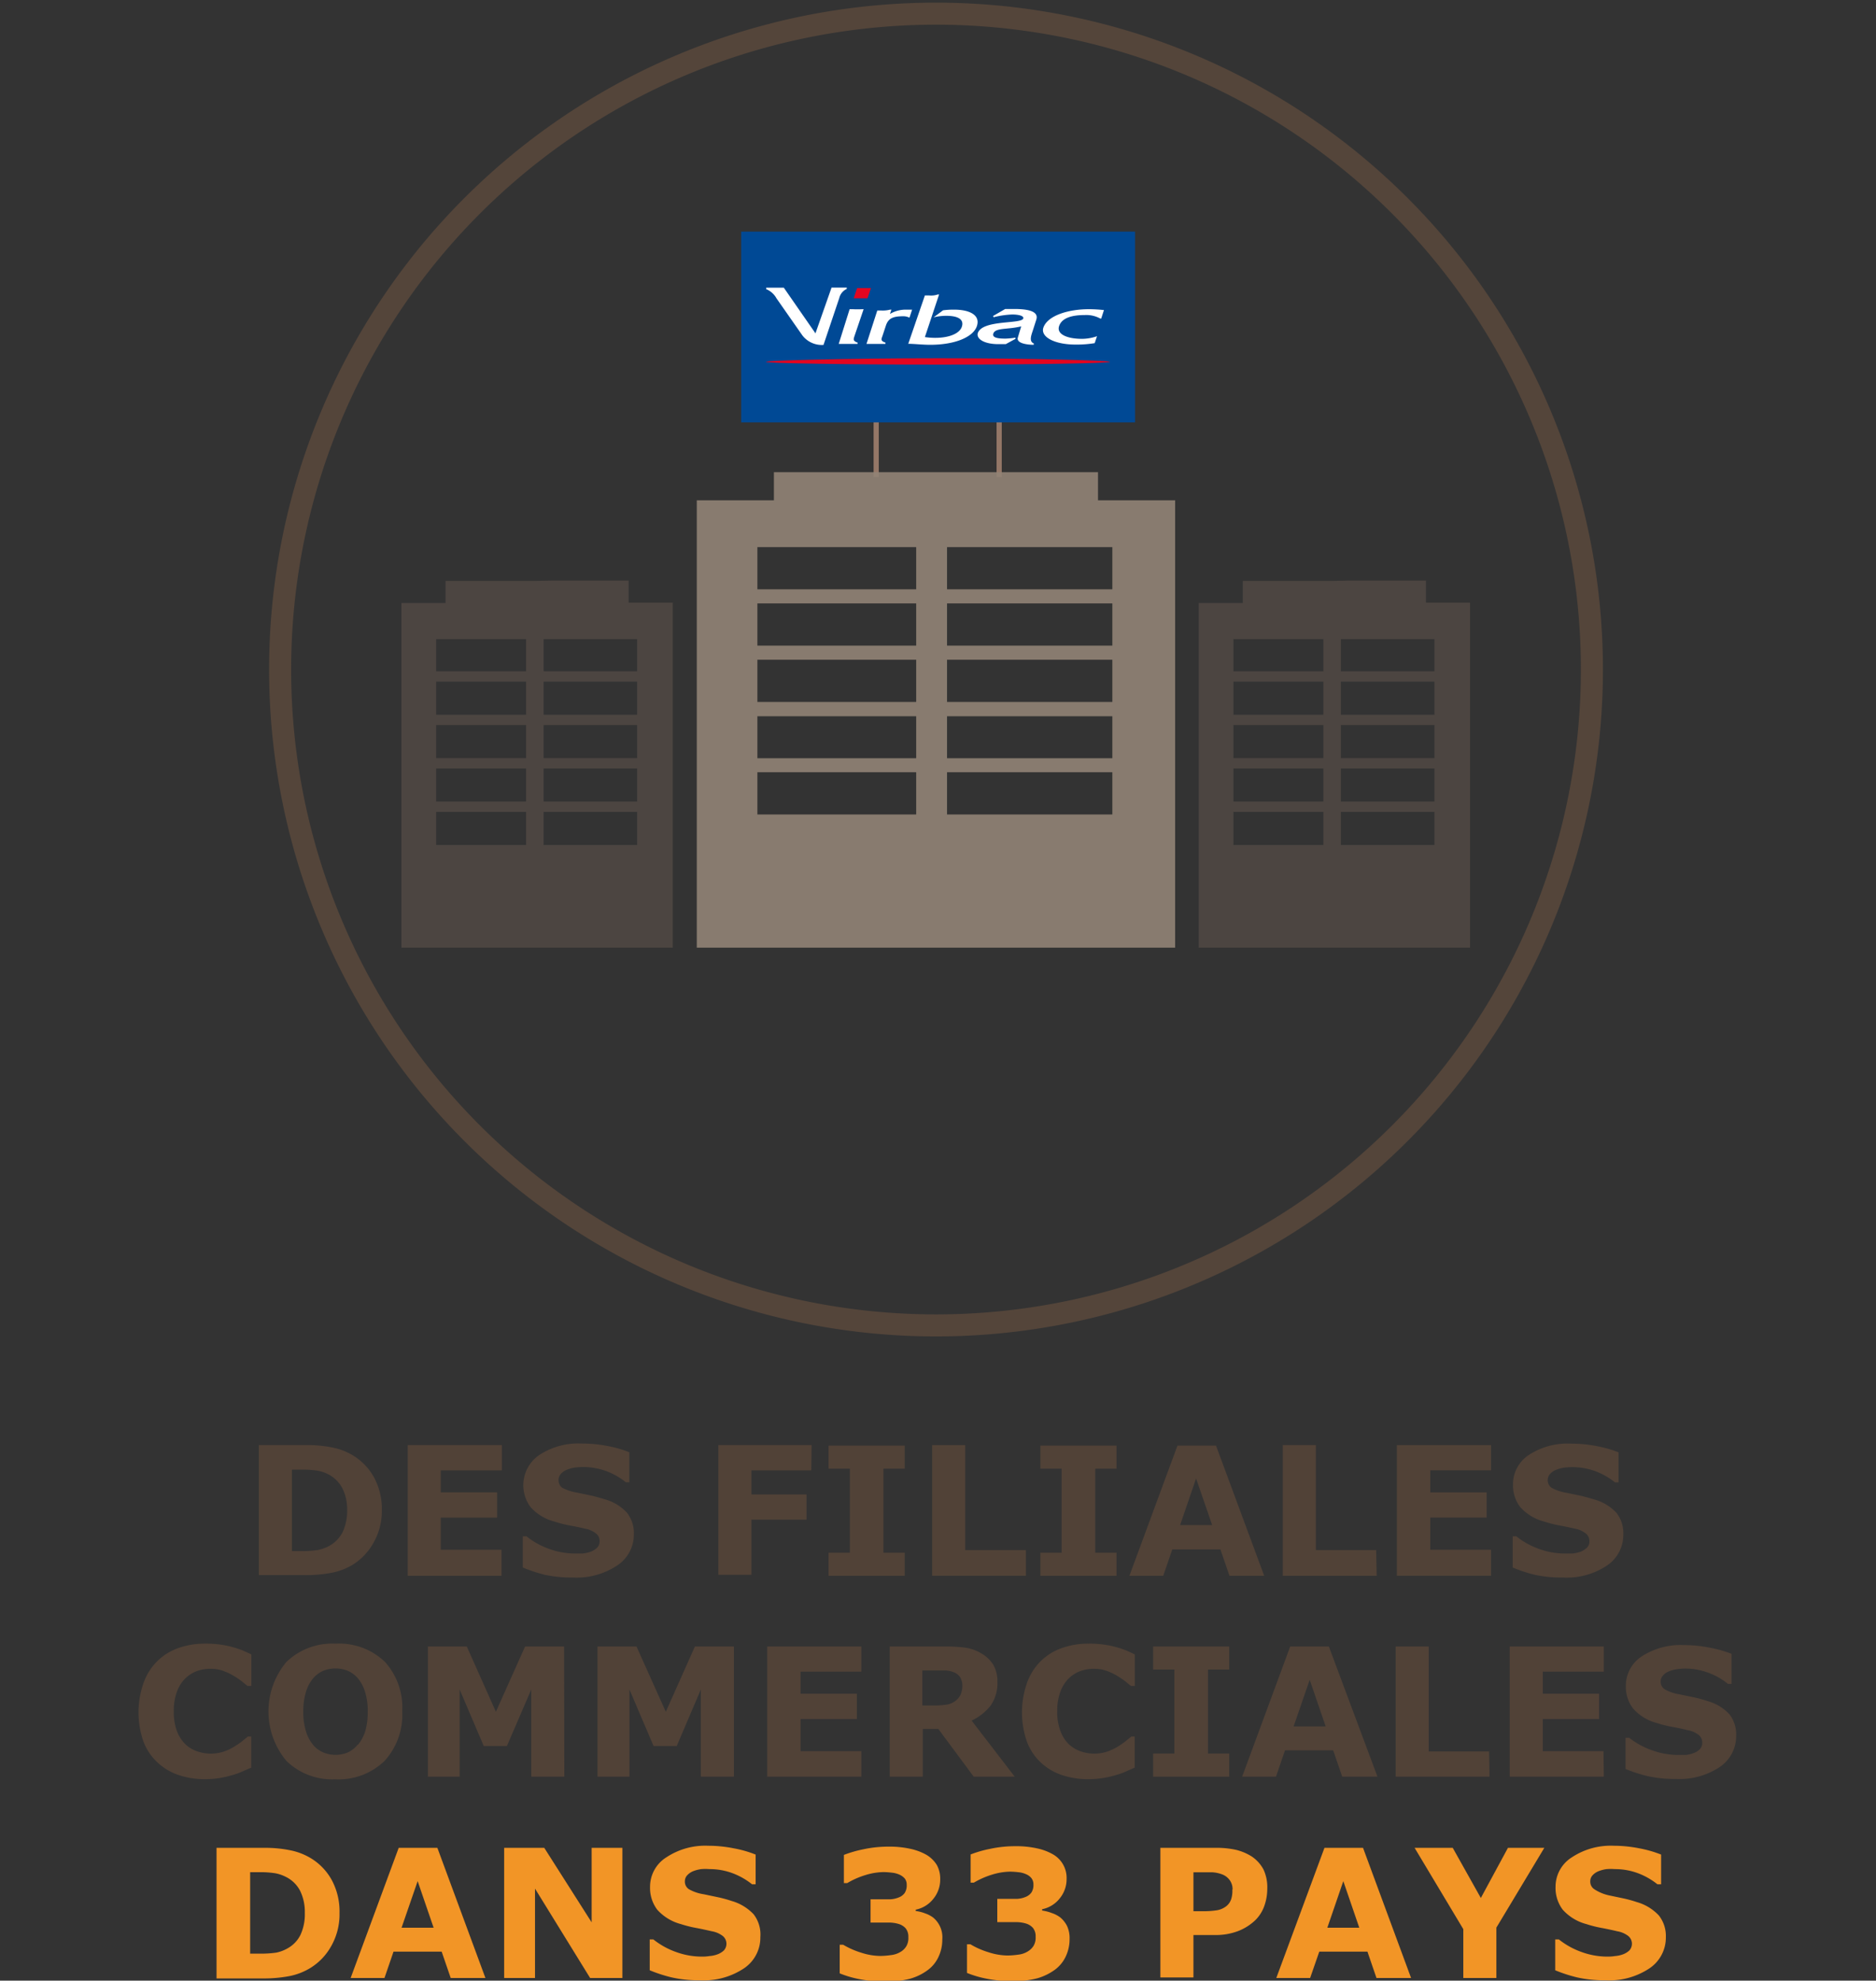 <svg xmlns="http://www.w3.org/2000/svg" viewBox="0 0 170.24 179.74"><rect x="0" y="0" width="170.24" height="179.74" fill="#333333" stroke="none"/><title>filiales</title><g id="Calque_2" data-name="Calque 2"><g id="Filiale"><g id="filiales"><g id="filiales-2" data-name="filiales"><path d="M34.65,137.06a5.81,5.81,0,0,1-.76,2.95,5.5,5.5,0,0,1-1.9,2,5.89,5.89,0,0,1-1.9.72,12.32,12.32,0,0,1-2.44.21H23.49V131.14h4.28a11.3,11.3,0,0,1,2.49.24,5.67,5.67,0,0,1,1.76.69,5.37,5.37,0,0,1,1.92,2A6,6,0,0,1,34.65,137.06Zm-3.15,0a4.24,4.24,0,0,0-.43-2,3,3,0,0,0-1.34-1.3,3.37,3.37,0,0,0-1-.31,9,9,0,0,0-1.47-.08h-.77v7.39h.77a9.86,9.86,0,0,0,1.6-.1,4,4,0,0,0,1-.36A3,3,0,0,0,31.11,139,4.51,4.51,0,0,0,31.5,137Z" fill="#514237"/><path d="M45.51,143H37V131.14h8.54v2.29H40v2h5.11v2.29H40v2.92h5.51Z" fill="#514237"/><path d="M57.52,139.24A3.35,3.35,0,0,1,56,142.07a6.63,6.63,0,0,1-4,1.09,11.38,11.38,0,0,1-2.56-.25,13.92,13.92,0,0,1-2-.66v-2.83h.34a7,7,0,0,0,2.11,1.16,6.86,6.86,0,0,0,2.25.4c.18,0,.43,0,.73,0a3.5,3.5,0,0,0,.73-.16,1.92,1.92,0,0,0,.58-.36.82.82,0,0,0,.23-.63.84.84,0,0,0-.33-.67,2.25,2.25,0,0,0-1-.44c-.44-.1-.91-.2-1.4-.29a11,11,0,0,1-1.4-.36,4.34,4.34,0,0,1-2.14-1.31A3.32,3.32,0,0,1,49,132a6.45,6.45,0,0,1,3.81-1,11.87,11.87,0,0,1,2.3.22,10.35,10.35,0,0,1,2,.57v2.72h-.32a6.46,6.46,0,0,0-1.75-1,6.2,6.2,0,0,0-2.12-.38,6.3,6.3,0,0,0-.75.05,2.91,2.91,0,0,0-.73.2,1.39,1.39,0,0,0-.53.36.77.77,0,0,0-.22.55A.85.85,0,0,0,51,135a4.29,4.29,0,0,0,1.35.45l1.25.26c.4.09.83.21,1.29.35a4.35,4.35,0,0,1,2,1.21A3,3,0,0,1,57.52,139.24Z" fill="#514237"/><path d="M73.62,133.43H68.19v2.19h5v2.29h-5v5h-3V131.14h8.46Z" fill="#514237"/><path d="M82.1,143H75.19v-2.09h1.93v-7.63H75.19v-2.09H82.1v2.09H80.17v7.63H82.1Z" fill="#514237"/><path d="M93.1,143H84.59V131.14h3v9.53H93.1Z" fill="#514237"/><path d="M101.32,143H94.41v-2.09h1.93v-7.63H94.41v-2.09h6.91v2.09H99.39v7.63h1.93Z" fill="#514237"/><path d="M114.72,143h-3.15l-.82-2.39h-4.37l-.82,2.39h-3.07l4.36-11.81h3.5ZM110,138.4l-1.46-4.23-1.45,4.23Z" fill="#514237"/><path d="M124.93,143h-8.52V131.14h3v9.53h5.47Z" fill="#514237"/><path d="M135.31,143h-8.55V131.14h8.55v2.29h-5.52v2h5.12v2.29h-5.12v2.92h5.52Z" fill="#514237"/><path d="M147.31,139.24a3.35,3.35,0,0,1-1.48,2.83,6.58,6.58,0,0,1-4,1.09,11.38,11.38,0,0,1-2.56-.25,13.18,13.18,0,0,1-2-.66v-2.83h.33a7.11,7.11,0,0,0,2.11,1.16,6.86,6.86,0,0,0,2.25.4c.19,0,.43,0,.73,0a3.61,3.61,0,0,0,.74-.16,2,2,0,0,0,.57-.36.79.79,0,0,0,.23-.63.84.84,0,0,0-.33-.67,2.26,2.26,0,0,0-1-.44c-.45-.1-.92-.2-1.41-.29a10.84,10.84,0,0,1-1.39-.36,4.38,4.38,0,0,1-2.15-1.31,3.25,3.25,0,0,1-.65-2.06,3.16,3.16,0,0,1,1.48-2.69,6.39,6.39,0,0,1,3.8-1,11.72,11.72,0,0,1,2.3.22,10.69,10.69,0,0,1,2,.57v2.72h-.33a6.46,6.46,0,0,0-1.75-1,6.14,6.14,0,0,0-2.11-.38,6.33,6.33,0,0,0-.76.05,3.17,3.17,0,0,0-.73.2,1.47,1.47,0,0,0-.53.36.82.82,0,0,0-.22.55.83.83,0,0,0,.36.72,4.19,4.19,0,0,0,1.35.45l1.25.26c.39.09.82.21,1.28.35a4.33,4.33,0,0,1,2,1.21A3,3,0,0,1,147.31,139.24Z" fill="#514237"/><path d="M18.6,161.46a7.37,7.37,0,0,1-2.43-.39,5.22,5.22,0,0,1-1.91-1.16A5,5,0,0,1,13,158a8.08,8.08,0,0,1,0-5.2,5.25,5.25,0,0,1,1.22-2,5.14,5.14,0,0,1,1.91-1.22,7.05,7.05,0,0,1,2.48-.42,9.25,9.25,0,0,1,1.35.08,8.56,8.56,0,0,1,1.1.22,8.43,8.43,0,0,1,1,.33c.28.13.54.24.75.35V153h-.35l-.55-.45a8.57,8.57,0,0,0-.77-.51,5.75,5.75,0,0,0-.94-.43,3.51,3.51,0,0,0-1.09-.17,3.76,3.76,0,0,0-1.22.2,3.05,3.05,0,0,0-1.07.67,3.26,3.26,0,0,0-.76,1.2,5,5,0,0,0-.29,1.8,4.93,4.93,0,0,0,.31,1.85,3.25,3.25,0,0,0,.79,1.17,2.87,2.87,0,0,0,1.08.62,3.78,3.78,0,0,0,1.18.19,3.69,3.69,0,0,0,1.09-.16,4.63,4.63,0,0,0,1-.45,8.22,8.22,0,0,0,.72-.49l.55-.45h.31v2.82l-.85.37a5.56,5.56,0,0,1-.84.3,8.94,8.94,0,0,1-1.09.26A8.42,8.42,0,0,1,18.6,161.46Z" fill="#514237"/><path d="M36.5,155.32a6.19,6.19,0,0,1-1.61,4.49,6,6,0,0,1-4.48,1.66A5.94,5.94,0,0,1,26,159.81a7,7,0,0,1,0-9,6,6,0,0,1,4.46-1.65,6,6,0,0,1,4.47,1.65A6.18,6.18,0,0,1,36.5,155.32Zm-4,3a3.74,3.74,0,0,0,.66-1.27,6.28,6.28,0,0,0,.21-1.72,5.65,5.65,0,0,0-.25-1.81,3.38,3.38,0,0,0-.64-1.21,2.57,2.57,0,0,0-.93-.69,3,3,0,0,0-1.1-.21,3.06,3.06,0,0,0-1.09.2,2.62,2.62,0,0,0-.94.69,3.41,3.41,0,0,0-.65,1.22,6.18,6.18,0,0,0-.25,1.81,5.83,5.83,0,0,0,.25,1.8,3.38,3.38,0,0,0,.64,1.21,2.46,2.46,0,0,0,.92.69,2.87,2.87,0,0,0,1.12.22,2.83,2.83,0,0,0,1.12-.22A2.52,2.52,0,0,0,32.47,158.31Z" fill="#514237"/><path d="M51.21,161.23h-3v-7.91L46,158.45h-2.1l-2.19-5.13v7.91H38.83V149.42h3.53L45,155.34l2.65-5.92h3.54Z" fill="#514237"/><path d="M66.6,161.23h-3v-7.91l-2.19,5.13h-2.1l-2.19-5.13v7.91H54.22V149.42h3.54l2.66,5.92,2.64-5.92H66.6Z" fill="#514237"/><path d="M78.16,161.23H69.62V149.42h8.54v2.28H72.65v2h5.11V156H72.65v2.92h5.51Z" fill="#514237"/><path d="M92.08,161.23H88.36l-3.21-4.33H83.74v4.33h-3V149.42h5.11a13.14,13.14,0,0,1,1.8.11,4,4,0,0,1,1.41.52,3.08,3.08,0,0,1,1.06,1,2.94,2.94,0,0,1,.39,1.58,3.53,3.53,0,0,1-.6,2.13,4.72,4.72,0,0,1-1.74,1.38ZM87.33,153a1.53,1.53,0,0,0-.18-.76,1.21,1.21,0,0,0-.63-.5,2.41,2.41,0,0,0-.72-.15q-.4,0-1,0h-1.1v3.18h.94a8.45,8.45,0,0,0,1.22-.07,1.73,1.73,0,0,0,.82-.33,1.58,1.58,0,0,0,.47-.54A2,2,0,0,0,87.33,153Z" fill="#514237"/><path d="M98.75,161.46a7.37,7.37,0,0,1-2.43-.39,5.22,5.22,0,0,1-1.91-1.16A5,5,0,0,1,93.17,158a8.08,8.08,0,0,1,0-5.2,5.25,5.25,0,0,1,1.22-2,5.14,5.14,0,0,1,1.91-1.22,7.09,7.09,0,0,1,2.48-.42,9.25,9.25,0,0,1,1.35.08,7.92,7.92,0,0,1,1.1.22,8.43,8.43,0,0,1,1,.33c.28.13.54.24.75.35V153h-.35l-.55-.45a8.57,8.57,0,0,0-.77-.51,5.39,5.39,0,0,0-.94-.43,3.51,3.51,0,0,0-1.09-.17,3.76,3.76,0,0,0-1.22.2,3.05,3.05,0,0,0-1.07.67,3.26,3.26,0,0,0-.76,1.2,5,5,0,0,0-.29,1.8,4.72,4.72,0,0,0,.32,1.85,3.11,3.11,0,0,0,.78,1.17,3,3,0,0,0,1.08.62,3.78,3.78,0,0,0,1.18.19,3.69,3.69,0,0,0,1.09-.16,4.63,4.63,0,0,0,1-.45,8.22,8.22,0,0,0,.72-.49l.55-.45h.31v2.82l-.84.37a6.11,6.11,0,0,1-.85.3,8.94,8.94,0,0,1-1.09.26A8.42,8.42,0,0,1,98.75,161.46Z" fill="#514237"/><path d="M111.55,161.23h-6.91v-2.1h1.93v-7.62h-1.93v-2.09h6.91v2.09h-1.93v7.62h1.93Z" fill="#514237"/><path d="M125,161.23H121.8l-.82-2.39h-4.37l-.82,2.39h-3.07l4.36-11.81h3.51Zm-4.7-4.56-1.45-4.23-1.46,4.23Z" fill="#514237"/><path d="M135.17,161.23h-8.52V149.42h3v9.52h5.48Z" fill="#514237"/><path d="M145.54,161.23H137V149.42h8.54v2.28H140v2h5.11V156H140v2.92h5.51Z" fill="#514237"/><path d="M157.55,157.51a3.39,3.39,0,0,1-1.48,2.84,6.63,6.63,0,0,1-4,1.09,11.34,11.34,0,0,1-2.56-.26,13.53,13.53,0,0,1-2-.65V157.7h.33a7.14,7.14,0,0,0,2.12,1.15,6.88,6.88,0,0,0,2.25.41c.18,0,.42,0,.73,0a2.56,2.56,0,0,0,.73-.16,1.59,1.59,0,0,0,.58-.36.82.82,0,0,0,.22-.63.86.86,0,0,0-.33-.67,2.2,2.2,0,0,0-1-.43q-.66-.17-1.41-.3a10.85,10.85,0,0,1-1.39-.35,4.34,4.34,0,0,1-2.14-1.31,3.22,3.22,0,0,1-.66-2.06,3.18,3.18,0,0,1,1.48-2.7,6.49,6.49,0,0,1,3.8-1,11.91,11.91,0,0,1,2.31.23,11.44,11.44,0,0,1,2,.56v2.73h-.33a6.07,6.07,0,0,0-1.75-1,5.93,5.93,0,0,0-2.11-.39,4.87,4.87,0,0,0-.76.06,2.94,2.94,0,0,0-.72.19,1.32,1.32,0,0,0-.53.36.8.8,0,0,0-.23.55.82.82,0,0,0,.36.72,4,4,0,0,0,1.35.46l1.25.26a11.48,11.48,0,0,1,1.29.35,4.27,4.27,0,0,1,2,1.21A3,3,0,0,1,157.55,157.51Z" fill="#514237"/><path d="M30.81,173.6a5.84,5.84,0,0,1-.75,3,5.41,5.41,0,0,1-1.91,2,5.77,5.77,0,0,1-1.89.73,12.39,12.39,0,0,1-2.44.21H19.65V167.69h4.29a11.3,11.3,0,0,1,2.49.24,5.78,5.78,0,0,1,1.76.69,5.3,5.3,0,0,1,1.92,2A6,6,0,0,1,30.81,173.6Zm-3.15,0a4.33,4.33,0,0,0-.42-2,2.89,2.89,0,0,0-1.35-1.3,3.41,3.41,0,0,0-.95-.31,8.88,8.88,0,0,0-1.47-.09H22.7v7.39h.77a10.08,10.08,0,0,0,1.59-.09,3.4,3.4,0,0,0,1-.37,2.82,2.82,0,0,0,1.22-1.27A4.46,4.46,0,0,0,27.66,173.58Z" fill="#f29526"/><path d="M44.05,179.5H40.9l-.82-2.39H35.71l-.82,2.39H31.82l4.36-11.81h3.51Zm-4.7-4.56-1.45-4.23-1.46,4.23Z" fill="#f29526"/><path d="M56.48,179.5H53.55l-5-8.11v8.11H45.75V167.69h3.64l4.3,6.76v-6.76h2.79Z" fill="#f29526"/><path d="M69,175.78a3.36,3.36,0,0,1-1.48,2.84,6.58,6.58,0,0,1-4,1.09,11.28,11.28,0,0,1-2.56-.26,13.17,13.17,0,0,1-2-.65V176h.33a7.11,7.11,0,0,0,2.11,1.16,6.86,6.86,0,0,0,2.25.4c.19,0,.43,0,.73-.05a2.64,2.64,0,0,0,.74-.16,1.78,1.78,0,0,0,.57-.35.91.91,0,0,0-.1-1.31,2.26,2.26,0,0,0-1-.43q-.68-.16-1.41-.3a10.45,10.45,0,0,1-1.39-.35,4.38,4.38,0,0,1-2.15-1.31,3.27,3.27,0,0,1-.65-2.06,3.15,3.15,0,0,1,1.48-2.69,6.39,6.39,0,0,1,3.8-1.05,11.8,11.8,0,0,1,2.3.23,10.35,10.35,0,0,1,2,.57V171h-.32a6.46,6.46,0,0,0-1.75-1,5.91,5.91,0,0,0-2.11-.38,4.77,4.77,0,0,0-.76,0,3.14,3.14,0,0,0-.73.19,1.47,1.47,0,0,0-.53.36.79.79,0,0,0-.22.55.82.82,0,0,0,.36.72,3.83,3.83,0,0,0,1.35.46l1.24.26a11.48,11.48,0,0,1,1.29.35,4.39,4.39,0,0,1,2,1.21A3,3,0,0,1,69,175.78Z" fill="#f29526"/><path d="M84.66,174a2.32,2.32,0,0,1,.85,2,3.65,3.65,0,0,1-.33,1.55,3.09,3.09,0,0,1-1,1.24,4.9,4.9,0,0,1-1.57.77,8,8,0,0,1-2.18.26,11.51,11.51,0,0,1-2.52-.23,9.35,9.35,0,0,1-1.71-.51v-2.6h.31a7.47,7.47,0,0,0,1.63.72,5.78,5.78,0,0,0,1.73.3,7.31,7.31,0,0,0,1-.08,2.14,2.14,0,0,0,.92-.33,1.5,1.5,0,0,0,.46-.48,1.47,1.47,0,0,0,.18-.81,1.21,1.21,0,0,0-.24-.8,1.37,1.37,0,0,0-.63-.4,3.16,3.16,0,0,0-.93-.13l-1,0H79v-2.11h.68c.41,0,.77,0,1.09,0a2.31,2.31,0,0,0,.81-.18,1.14,1.14,0,0,0,.52-.4,1.25,1.25,0,0,0,.18-.73.89.89,0,0,0-.18-.58,1.41,1.41,0,0,0-.46-.34,2.23,2.23,0,0,0-.73-.19,7.06,7.06,0,0,0-.73-.05,5.79,5.79,0,0,0-1.61.26,7.42,7.42,0,0,0-1.69.74h-.3v-2.56a10.93,10.93,0,0,1,1.77-.51,10.8,10.8,0,0,1,2.27-.24,8.7,8.7,0,0,1,2,.2,5.2,5.2,0,0,1,1.39.51,2.76,2.76,0,0,1,1,.95,2.58,2.58,0,0,1,.31,1.3,2.75,2.75,0,0,1-.61,1.76,2.71,2.71,0,0,1-1.61,1v.12a3.76,3.76,0,0,1,.86.22A2.72,2.72,0,0,1,84.66,174Z" fill="#f29526"/><path d="M96.21,174a2.46,2.46,0,0,1,.62.78,2.6,2.6,0,0,1,.23,1.18,3.65,3.65,0,0,1-.33,1.55,3.17,3.17,0,0,1-1,1.24,5.11,5.11,0,0,1-1.57.77,8.09,8.09,0,0,1-2.18.26,11.51,11.51,0,0,1-2.52-.23,9.35,9.35,0,0,1-1.71-.51v-2.6h.31a7.26,7.26,0,0,0,1.63.72,5.78,5.78,0,0,0,1.73.3,7.31,7.31,0,0,0,1-.08,2.05,2.05,0,0,0,.91-.33,1.54,1.54,0,0,0,.47-.48,1.47,1.47,0,0,0,.18-.81,1.21,1.21,0,0,0-.24-.8,1.37,1.37,0,0,0-.63-.4,3.16,3.16,0,0,0-.93-.13l-1,0H90.5v-2.11h.67c.42,0,.78,0,1.1,0a2.31,2.31,0,0,0,.81-.18,1.19,1.19,0,0,0,.52-.4,1.25,1.25,0,0,0,.18-.73.9.9,0,0,0-.19-.58,1.23,1.23,0,0,0-.46-.34,2.17,2.17,0,0,0-.73-.19,7.07,7.07,0,0,0-.72-.05,5.85,5.85,0,0,0-1.62.26,7.62,7.62,0,0,0-1.69.74h-.29v-2.56a10.35,10.35,0,0,1,1.77-.51,10.8,10.8,0,0,1,2.27-.24,8.76,8.76,0,0,1,2,.2,5,5,0,0,1,1.38.51,2.46,2.46,0,0,1,1.29,2.25,2.75,2.75,0,0,1-.61,1.76,2.71,2.71,0,0,1-1.61,1v.12a3.89,3.89,0,0,1,.86.22A2.72,2.72,0,0,1,96.21,174Z" fill="#f29526"/><path d="M115,171.41a4.66,4.66,0,0,1-.27,1.56,3.44,3.44,0,0,1-.8,1.27,4.76,4.76,0,0,1-1.57,1,5.67,5.67,0,0,1-2.16.36h-1.9v3.85h-3V167.69h5a8,8,0,0,1,1.9.19,4.83,4.83,0,0,1,1.37.58,3.29,3.29,0,0,1,1.09,1.2A3.8,3.8,0,0,1,115,171.41Zm-3.15.07a1.39,1.39,0,0,0-.26-.86,1.49,1.49,0,0,0-.63-.5,3,3,0,0,0-.93-.21l-1.2,0h-.53v3.53h.87a7.63,7.63,0,0,0,1.29-.09,1.91,1.91,0,0,0,.84-.38,1.35,1.35,0,0,0,.42-.61A2.4,2.4,0,0,0,111.83,171.48Z" fill="#f29526"/><path d="M128.05,179.5h-3.14l-.82-2.39h-4.37l-.83,2.39h-3.07l4.37-11.81h3.5Zm-4.7-4.56-1.45-4.23-1.45,4.23Z" fill="#f29526"/><path d="M140.14,167.69l-4.35,7.24v4.57h-3v-4.43l-4.42-7.38h3.46l2.55,4.55,2.46-4.55Z" fill="#f29526"/><path d="M151.17,175.78a3.36,3.36,0,0,1-1.48,2.84,6.58,6.58,0,0,1-4,1.09,11.34,11.34,0,0,1-2.56-.26,13.17,13.17,0,0,1-2-.65V176h.33a7.11,7.11,0,0,0,2.11,1.16,6.86,6.86,0,0,0,2.25.4c.19,0,.43,0,.73-.05a2.64,2.64,0,0,0,.74-.16,1.78,1.78,0,0,0,.57-.35.91.91,0,0,0-.1-1.31,2.26,2.26,0,0,0-1-.43q-.67-.16-1.41-.3a10.45,10.45,0,0,1-1.39-.35,4.38,4.38,0,0,1-2.15-1.31,3.27,3.27,0,0,1-.65-2.06,3.15,3.15,0,0,1,1.48-2.69,6.39,6.39,0,0,1,3.8-1.05,11.8,11.8,0,0,1,2.3.23,10.69,10.69,0,0,1,2,.57V171h-.33a6.46,6.46,0,0,0-1.75-1,5.91,5.91,0,0,0-2.11-.38,4.77,4.77,0,0,0-.76,0,3.14,3.14,0,0,0-.73.19,1.47,1.47,0,0,0-.53.36.79.79,0,0,0-.22.55.82.82,0,0,0,.36.72A3.92,3.92,0,0,0,146,172l1.24.26a11.48,11.48,0,0,1,1.29.35,4.39,4.39,0,0,1,2,1.21A3,3,0,0,1,151.17,175.78Z" fill="#f29526"/><path d="M84.93,120.28A59.52,59.52,0,1,0,25.42,60.76,59.52,59.52,0,0,0,84.93,120.28Z" fill="none" stroke="#54453a" stroke-width="2"/><g opacity="0.4"><path d="M130.17,76.68h-8.49v-3h8.49Zm0-3.94h-8.49v-3h8.49Zm0-3.94h-8.49v-3h8.49Zm0-3.94h-8.49v-3h8.49Zm0-3.94h-8.49V58h8.49ZM120.09,76.68h-8.16v-3h8.16Zm0-3.94h-8.16v-3h8.16Zm0-3.94h-8.16v-3h8.16Zm0-3.94h-8.16v-3h8.16Zm0-3.94h-8.16V58h8.16Zm.62-8.2h-7.93v2h-4V86H133.4V54.69h-4v-2H122.3" fill="#706055"/></g><g opacity="0.4"><path d="M57.82,76.68H49.33v-3h8.49Zm0-3.94H49.33v-3h8.49Zm0-3.94H49.33v-3h8.49Zm0-3.94H49.33v-3h8.49Zm0-3.94H49.33V58h8.49ZM47.74,76.68H39.58v-3h8.16Zm0-3.94H39.58v-3h8.16Zm0-3.94H39.58v-3h8.16Zm0-3.94H39.58v-3h8.16Zm0-3.94H39.58V58h8.16Zm.62-8.2H40.43v2h-4V86H61.05V54.69h-4v-2H50" fill="#706055"/></g><line x1="79.51" y1="43.29" x2="79.51" y2="37.86" fill="none" stroke="#947767" stroke-width="0.47"/><line x1="90.67" y1="43.29" x2="90.67" y2="37.86" fill="none" stroke="#947767" stroke-width="0.47"/><g opacity="0.9"><path d="M100.94,73.91h-15V70.08h15Zm0-5.1h-15V65h15Zm0-5.11h-15V59.87h15Zm0-5.11h-15V54.76h15Zm0-5.11h-15V49.65h15ZM83.14,73.91H68.73V70.08H83.14Zm0-5.1H68.73V65H83.14Zm0-5.11H68.73V59.87H83.14Zm0-5.11H68.73V54.76H83.14Zm0-5.11H68.73V49.65H83.14Zm1.09-10.63h-14V45.4h-7V86h43.41V45.4h-7V42.85H87" fill="#918375"/></g><rect x="67.26" y="21.02" width="35.74" height="17.31" fill="#004995"/><path d="M85.27,33.09c8.62,0,15.45-.13,15.45-.25s-6.86-.33-15.48-.33-15.73.21-15.73.33,7.14.25,15.76.25" fill="#e30520"/><path d="M93.83,31.18s-.06.1,0,.11c-.71,0-1.63-.16-1.46-.67l.3-1a8.51,8.51,0,0,1-1.16.18c-.61.07-1.24.08-1.37.47s.45.46,1.11.46a7.22,7.22,0,0,0,.9-.09s0,.12,0,.11l-.88.48c-.22,0-.49,0-.69,0-1.25,0-2-.47-1.85-1,.43-1.25,4-.79,4.13-1.34.06-.26-.55-.35-1-.35a8.11,8.11,0,0,0-1.7.25s0-.11-.07-.1l1.13-.65.81,0c1.38,0,2.27.25,2,1l-.32,1c-.16.47-.31.94.08,1.12" fill="#fff"/><path d="M99.55,30.51a4.22,4.22,0,0,1-1.35.24c-1.36,0-2.34-.42-2.09-1.16s1.15-1,2.34-1a2.64,2.64,0,0,1,1.4.32h.08l.25-.77a12.34,12.34,0,0,0-1.38-.08c-1.86,0-3.75.58-4.12,1.68-.27.83,1,1.53,2.93,1.53a10.16,10.16,0,0,0,1.73-.13Z" fill="#fff"/><path d="M82.42,31.2c.53,0,1.27.09,2,.09,2.24,0,3.9-.7,4.23-1.7s-.67-1.49-2.07-1.49a7.12,7.12,0,0,0-1,.06l-.86.64a4.75,4.75,0,0,1,1.14-.14c1.24,0,1.62.42,1.42,1s-1.08,1-2.43,1a6.86,6.86,0,0,1-.92-.07l1.29-3.87-.11,0a1.92,1.92,0,0,1-.82.09h-.36Z" fill="#fff"/><path d="M78.63,31.21h1.72l0-.12c-.49-.16-.36-.33-.26-.63l.3-.91c.22-.66.64-.85,1.58-.85a1.22,1.22,0,0,1,.56.13l.24-.73-.51,0a2.82,2.82,0,0,0-1.5.39l.13-.39h-.12a2.64,2.64,0,0,1-.78.08h-.38Z" fill="#fff"/><path d="M76.16,27.05a1.22,1.22,0,0,1,.68-.83V26.1H75.46L74,30.25l-2.87-4.14h-1.6v.13a1.88,1.88,0,0,1,.93.83l2.34,3.35a2.22,2.22,0,0,0,1.93.88Z" fill="#fff"/><path d="M76.11,31.21h1.71l0-.12c-.48-.16-.35-.35-.26-.65l.81-2.38h-.12a8.53,8.53,0,0,1-.87,0h-.28Z" fill="#fff"/><polygon points="77.78 26.14 77.47 27.07 78.72 27.07 79.04 26.14 77.78 26.14" fill="#e30520"/></g><rect width="170.24" height="179.51" fill="none"/></g></g></g></svg>